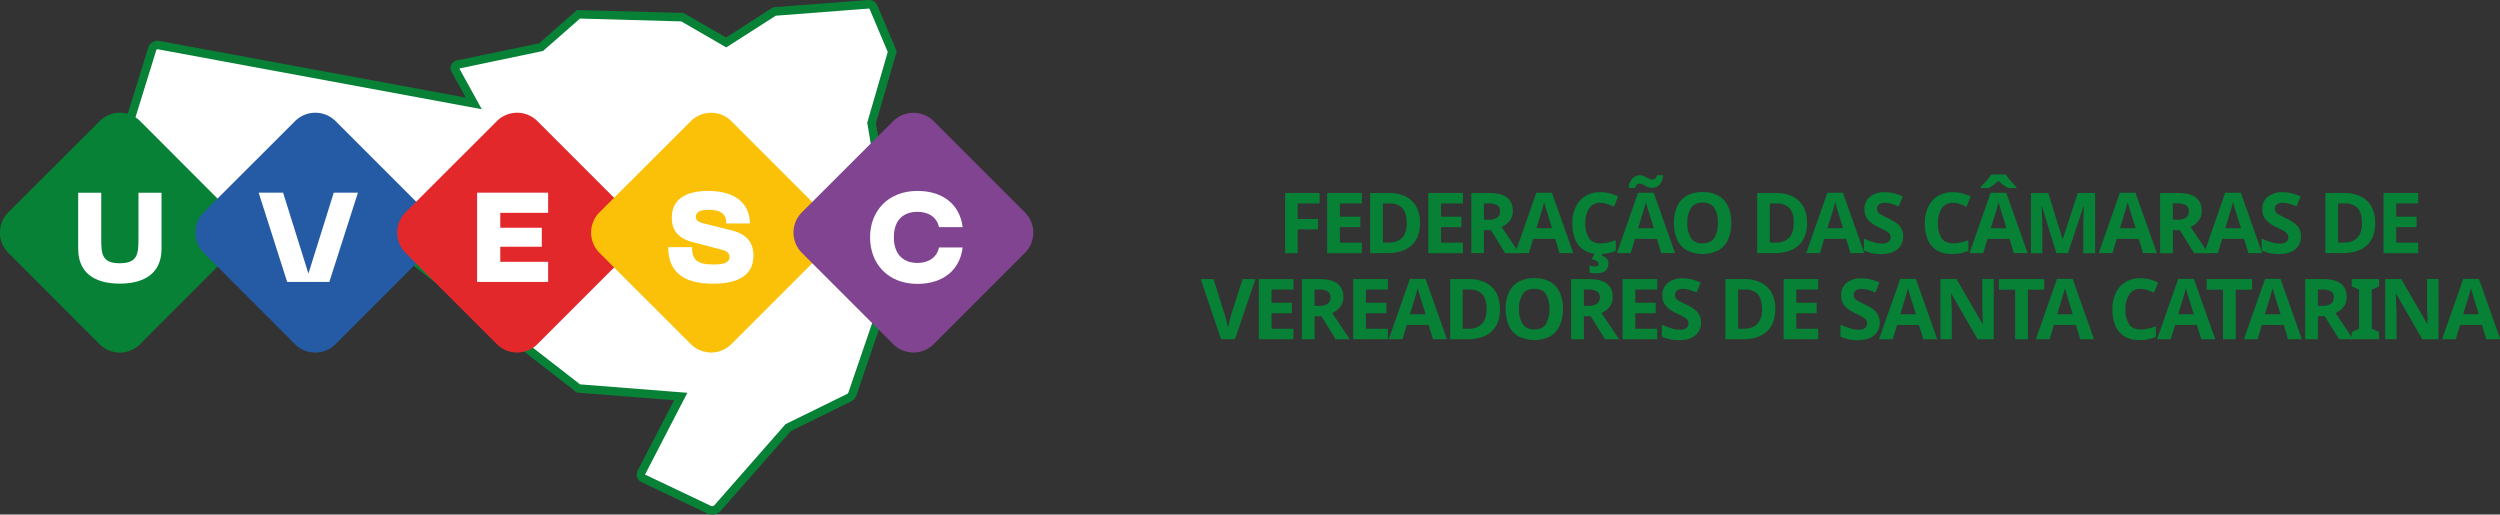 <svg xmlns="http://www.w3.org/2000/svg" xmlns:xlink="http://www.w3.org/1999/xlink" viewBox="0 0 1167.52 240.3"><rect x="0" y="0" width="1167.52" height="240.3" fill="#333333" stroke="none"/><defs><style>.cls-1{fill:none;}.cls-2{fill:#068136;}.cls-3{clip-path:url(#clip-path);}.cls-4{fill:#fff;}.cls-5{fill:#255ba4;}.cls-6{fill:#e2282b;}.cls-7{fill:#fac108;}.cls-8{fill:#804491;}</style><clipPath id="clip-path" transform="translate(0 0)"><rect class="cls-1" width="1167.52" height="240.3"/></clipPath></defs><g id="Camada_2" data-name="Camada 2"><g id="Camada_1-2" data-name="Camada 1"><polygon class="cls-2" points="606.02 118.23 600.16 118.23 600.16 90.13 616.26 90.13 616.26 95.01 606.02 95.01 606.02 102.25 615.55 102.25 615.55 107.13 606.02 107.13 606.02 118.23"/><polygon class="cls-2" points="635.98 118.23 619.8 118.23 619.8 90.13 635.98 90.13 635.98 95.01 625.74 95.01 625.74 101.19 635.27 101.19 635.27 106.07 625.74 106.07 625.74 113.31 635.98 113.31 635.98 118.23"/><g class="cls-3"><path class="cls-2" d="M663.17,103.9q0,7.13-4,10.73t-11.32,3.6h-8V90.13h8.82a17.36,17.36,0,0,1,7.65,1.57,11.53,11.53,0,0,1,5,4.63,14.78,14.78,0,0,1,1.79,7.57m-6.18.16q0-4.68-2-6.87A7.76,7.76,0,0,0,649,95h-3.19v18.3h2.56q8.63,0,8.62-9.25" transform="translate(0 0)"/><polygon class="cls-2" points="683.2 118.23 667.02 118.23 667.02 90.13 683.2 90.13 683.2 95.01 672.97 95.01 672.97 101.19 682.49 101.19 682.49 106.07 672.97 106.07 672.97 113.31 683.2 113.31 683.2 118.23"/><path class="cls-2" d="M695.28,90.13q5.75,0,8.48,2.08c1.83,1.39,2.74,3.51,2.74,6.34a7.24,7.24,0,0,1-.73,3.36,7.61,7.61,0,0,1-1.93,2.45,11.85,11.85,0,0,1-2.57,1.63l8.26,12.24h-6.61l-6.69-10.78H693v10.78H687.1V90.13ZM694.85,95H693v7.59H695a7,7,0,0,0,4.23-1,3.46,3.46,0,0,0,1.28-2.91,3.1,3.1,0,0,0-1.36-2.86,8.35,8.35,0,0,0-4.27-.84" transform="translate(0 0)"/><path class="cls-2" d="M728.3,118.23l-2-6.69H716l-2,6.69h-6.42L717.48,90h7.28l10,28.22ZM722.79,100c-.13-.45-.3-1-.51-1.7s-.42-1.37-.63-2.08-.38-1.33-.51-1.85c-.13.52-.31,1.17-.53,2l-.63,2.2c-.2.7-.35,1.19-.45,1.48l-2,6.53h7.32Z" transform="translate(0 0)"/><path class="cls-2" d="M747.43,94.69a6,6,0,0,0-5.23,2.56,11.93,11.93,0,0,0-1.81,7,12.21,12.21,0,0,0,1.67,6.94q1.66,2.46,5.37,2.46a15.45,15.45,0,0,0,3.44-.39,33.33,33.33,0,0,0,3.72-1.1v5a20.87,20.87,0,0,1-3.66,1.1,21.59,21.59,0,0,1-4,.35,13,13,0,0,1-7.14-1.79,10.57,10.57,0,0,1-4.16-5,19.8,19.8,0,0,1-1.33-7.57,17.54,17.54,0,0,1,1.53-7.52,11.86,11.86,0,0,1,4.47-5.12,13.22,13.22,0,0,1,7.18-1.85,16.79,16.79,0,0,1,4.19.54,22.26,22.26,0,0,1,4,1.43l-1.93,4.84a34.1,34.1,0,0,0-3.17-1.3,9.74,9.74,0,0,0-3.13-.55M751.09,123a4.5,4.5,0,0,1-1.28,3.42c-.85.82-2.41,1.22-4.66,1.22a9.23,9.23,0,0,1-1.56-.11,11,11,0,0,1-1.24-.28v-3.23a10,10,0,0,0,1.36.28,9.78,9.78,0,0,0,1.4.12,1.77,1.77,0,0,0,1-.26,1,1,0,0,0,.42-.92,1.57,1.57,0,0,0-.71-1.26,5.53,5.53,0,0,0-2.48-.83l1.49-3h3.7l-.51,1.18a5.94,5.94,0,0,1,2.15,1.28,3,3,0,0,1,1,2.34" transform="translate(0 0)"/><path class="cls-2" d="M775.81,118.23l-2-6.69H763.53l-2,6.69h-6.41L765,90h7.28l10,28.22ZM760.69,87.81a6.81,6.81,0,0,1,1.72-4.51,4.85,4.85,0,0,1,3.52-1.44,4.45,4.45,0,0,1,2.06.51l2,1a4.08,4.08,0,0,0,1.87.49,1.67,1.67,0,0,0,1.14-.51,2.92,2.92,0,0,0,.79-1.54h2.87a6.74,6.74,0,0,1-1.73,4.49,4.86,4.86,0,0,1-3.5,1.46,4.57,4.57,0,0,1-2-.5c-.67-.32-1.32-.66-2-1a4,4,0,0,0-1.9-.51,1.69,1.69,0,0,0-1.15.51,2.92,2.92,0,0,0-.78,1.54ZM770.3,100c-.13-.45-.31-1-.51-1.7s-.43-1.37-.63-2.08-.38-1.33-.52-1.85c-.13.52-.31,1.17-.53,2l-.63,2.2c-.19.7-.35,1.19-.45,1.48l-2,6.53h7.32Z" transform="translate(0 0)"/><path class="cls-2" d="M808.51,104.14a18.79,18.79,0,0,1-1.43,7.61,11,11,0,0,1-4.39,5.06,16.65,16.65,0,0,1-15.1,0,10.89,10.89,0,0,1-4.4-5.07,18.83,18.83,0,0,1-1.44-7.64,18.57,18.57,0,0,1,1.44-7.6,10.79,10.79,0,0,1,4.4-5,14.44,14.44,0,0,1,7.58-1.79,14.27,14.27,0,0,1,7.52,1.79,10.88,10.88,0,0,1,4.39,5,18.87,18.87,0,0,1,1.43,7.62m-20.5,0a12.41,12.41,0,0,0,1.69,7q1.69,2.53,5.43,2.53t5.47-2.53a12.67,12.67,0,0,0,1.65-7,12.65,12.65,0,0,0-1.65-7q-1.65-2.52-5.43-2.52t-5.47,2.52a12.39,12.39,0,0,0-1.69,7" transform="translate(0 0)"/><path class="cls-2" d="M843.93,103.9q0,7.13-4,10.73t-11.32,3.6h-8V90.13h8.82a17.33,17.33,0,0,1,7.65,1.57,11.48,11.48,0,0,1,5,4.63,14.78,14.78,0,0,1,1.79,7.57m-6.18.16q0-4.68-2-6.87a7.79,7.79,0,0,0-6-2.18h-3.18v18.3h2.55q8.63,0,8.62-9.25" transform="translate(0 0)"/><path class="cls-2" d="M864.2,118.23l-2.05-6.69H851.92l-2,6.69h-6.41L853.38,90h7.28l10,28.22ZM858.69,100c-.13-.45-.3-1-.51-1.7s-.42-1.37-.63-2.08-.38-1.33-.51-1.85c-.13.52-.31,1.17-.53,2s-.44,1.51-.63,2.2-.35,1.19-.46,1.48l-2,6.53h7.32Z" transform="translate(0 0)"/><path class="cls-2" d="M888.76,110.44a7.32,7.32,0,0,1-2.7,6c-1.79,1.48-4.35,2.22-7.65,2.22a18,18,0,0,1-7.95-1.69v-5.55c1.34.58,2.72,1.11,4.15,1.59a13.08,13.08,0,0,0,4.27.73,4.64,4.64,0,0,0,3.13-.84,2.81,2.81,0,0,0,.92-2.15,2.51,2.51,0,0,0-.72-1.81,8.17,8.17,0,0,0-2-1.4c-.82-.43-1.75-.89-2.8-1.39-.65-.32-1.36-.69-2.12-1.12a12.62,12.62,0,0,1-2.19-1.62,7.86,7.86,0,0,1-1.71-2.34,7.6,7.6,0,0,1-.67-3.31,7.2,7.2,0,0,1,2.56-5.88,10.68,10.68,0,0,1,7-2.11,16.36,16.36,0,0,1,4.19.52,27.52,27.52,0,0,1,4.15,1.45l-1.93,4.65a32,32,0,0,0-3.46-1.22,11.47,11.47,0,0,0-3.15-.44,3.88,3.88,0,0,0-2.6.79,2.6,2.6,0,0,0-.9,2,2.68,2.68,0,0,0,1.34,2.36,36.63,36.63,0,0,0,4,2.12,23.26,23.26,0,0,1,3.68,2.13,7.9,7.9,0,0,1,2.34,2.6,7.55,7.55,0,0,1,.83,3.7" transform="translate(0 0)"/><path class="cls-2" d="M912.1,94.69a6,6,0,0,0-5.24,2.56,11.93,11.93,0,0,0-1.81,7,12.29,12.29,0,0,0,1.67,6.94q1.68,2.46,5.38,2.46a15.45,15.45,0,0,0,3.44-.39,34.62,34.62,0,0,0,3.72-1.1v5a20.87,20.87,0,0,1-3.66,1.1,21.75,21.75,0,0,1-4.05.35,13.05,13.05,0,0,1-7.15-1.79,10.56,10.56,0,0,1-4.15-5,19.79,19.79,0,0,1-1.34-7.57,17.39,17.39,0,0,1,1.54-7.52,11.9,11.9,0,0,1,4.46-5.12,13.25,13.25,0,0,1,7.19-1.85,16.85,16.85,0,0,1,4.19.54,22.16,22.16,0,0,1,4,1.43l-1.93,4.84a33.93,33.93,0,0,0-3.16-1.3,9.79,9.79,0,0,0-3.13-.55" transform="translate(0 0)"/><path class="cls-2" d="M940.47,118.23l-2-6.69H928.19l-2,6.69h-6.42L929.65,90h7.28l10,28.22Zm-3.74-36.76a20.78,20.78,0,0,0,1.44,2q.89,1.08,1.83,2.1c.63.69,1.18,1.26,1.65,1.73v.52h-3.89c-.69-.42-1.43-.91-2.25-1.48a14.59,14.59,0,0,1-2.24-1.91,15.07,15.07,0,0,1-2.2,1.89c-.79.55-1.53,1-2.21,1.5H925v-.52c.49-.49,1-1.08,1.67-1.75s1.22-1.36,1.81-2.08a20.78,20.78,0,0,0,1.44-2ZM935,100c-.13-.45-.3-1-.51-1.7s-.42-1.37-.63-2.08-.38-1.33-.51-1.85c-.13.52-.31,1.17-.53,2l-.63,2.2c-.2.7-.35,1.19-.45,1.48l-2,6.53H937Z" transform="translate(0 0)"/><path class="cls-2" d="M960.35,118.23l-6.77-22h-.16c0,.52.07,1.31.12,2.36s.1,2.17.16,3.36.07,2.28.07,3.25v13.07h-5.31V90.13h8.11l6.65,21.49h.12l7-21.49h8.11v28.1h-5.55v-13.3c0-.9,0-1.92.06-3.07s.08-2.25.12-3.29.07-1.82.1-2.34h-.16l-7.24,22Z" transform="translate(0 0)"/><path class="cls-2" d="M1000.81,118.23l-2-6.69H988.53l-2,6.69h-6.42L990,90h7.28l10,28.22ZM995.3,100l-.52-1.7c-.21-.68-.42-1.37-.63-2.08s-.38-1.33-.51-1.85c-.13.52-.31,1.17-.53,2l-.63,2.2c-.19.7-.35,1.19-.45,1.48l-2,6.53h7.32Z" transform="translate(0 0)"/><path class="cls-2" d="M1017,90.13q5.74,0,8.48,2.08c1.82,1.39,2.74,3.51,2.74,6.34a7.36,7.36,0,0,1-.73,3.36,7.74,7.74,0,0,1-1.93,2.45A11.68,11.68,0,0,1,1023,106l8.27,12.24h-6.61l-6.7-10.78h-3.18v10.78h-6V90.13Zm-.43,4.88h-1.81v7.59h1.93a7,7,0,0,0,4.23-1,3.46,3.46,0,0,0,1.28-2.91,3.12,3.12,0,0,0-1.36-2.86,8.38,8.38,0,0,0-4.27-.84" transform="translate(0 0)"/><path class="cls-2" d="M1050,118.23l-2-6.69h-10.23l-2,6.69h-6.41L1039.18,90h7.28l10,28.22ZM1044.49,100c-.13-.45-.3-1-.51-1.7s-.42-1.37-.63-2.08-.38-1.33-.51-1.85c-.14.52-.31,1.17-.53,2s-.44,1.51-.63,2.2-.35,1.19-.46,1.48l-2,6.53h7.32Z" transform="translate(0 0)"/><path class="cls-2" d="M1074.56,110.44a7.32,7.32,0,0,1-2.7,6q-2.7,2.22-7.65,2.22a18,18,0,0,1-8-1.69v-5.55c1.33.58,2.72,1.11,4.15,1.59a13.08,13.08,0,0,0,4.27.73,4.64,4.64,0,0,0,3.13-.84,2.81,2.81,0,0,0,.92-2.15,2.48,2.48,0,0,0-.73-1.81,7.9,7.9,0,0,0-1.94-1.4c-.82-.43-1.75-.89-2.8-1.39-.65-.32-1.36-.69-2.12-1.12a12.62,12.62,0,0,1-2.19-1.62,7.86,7.86,0,0,1-1.71-2.34,7.46,7.46,0,0,1-.67-3.31,7.17,7.17,0,0,1,2.56-5.88,10.66,10.66,0,0,1,7-2.11,16.42,16.42,0,0,1,4.19.52,27.52,27.52,0,0,1,4.15,1.45l-1.93,4.65a32,32,0,0,0-3.46-1.22,11.52,11.52,0,0,0-3.15-.44,3.87,3.87,0,0,0-2.6.79,2.6,2.6,0,0,0-.9,2,2.69,2.69,0,0,0,1.33,2.36,38,38,0,0,0,4,2.12,23.26,23.26,0,0,1,3.68,2.13,7.9,7.9,0,0,1,2.34,2.6,7.55,7.55,0,0,1,.83,3.7" transform="translate(0 0)"/><path class="cls-2" d="M1109.27,103.9q0,7.13-4,10.73t-11.32,3.6h-8V90.13h8.82a17.36,17.36,0,0,1,7.65,1.57,11.48,11.48,0,0,1,5,4.63,14.78,14.78,0,0,1,1.79,7.57m-6.18.16q0-4.68-2-6.87A7.76,7.76,0,0,0,1095.1,95h-3.19v18.3h2.56q8.63,0,8.62-9.25" transform="translate(0 0)"/><polygon class="cls-2" points="1129.3 118.23 1113.13 118.23 1113.13 90.13 1129.3 90.13 1129.3 95.01 1119.07 95.01 1119.07 101.19 1128.59 101.19 1128.59 106.07 1119.07 106.07 1119.07 113.31 1129.3 113.31 1129.3 118.23"/><path class="cls-2" d="M586.31,130.34l-9.57,28.1h-6.49l-9.52-28.1h6L572,147.07a16.13,16.13,0,0,1,.45,1.59c.2.77.4,1.59.61,2.44a21.72,21.72,0,0,1,.44,2.15c.08-.58.21-1.3.41-2.15s.4-1.67.61-2.44l.43-1.59,5.32-16.73Z" transform="translate(0 0)"/><polygon class="cls-2" points="604.06 158.44 587.88 158.44 587.88 130.34 604.06 130.34 604.06 135.22 593.83 135.22 593.83 141.4 603.35 141.4 603.35 146.28 593.83 146.28 593.83 153.52 604.06 153.52 604.06 158.44"/><path class="cls-2" d="M616.14,130.34q5.75,0,8.48,2.09c1.82,1.39,2.74,3.5,2.74,6.33a7.44,7.44,0,0,1-.73,3.37,7.7,7.7,0,0,1-1.93,2.44,11.32,11.32,0,0,1-2.58,1.63l8.27,12.24h-6.61l-6.7-10.78H613.9v10.78H608v-28.1Zm-.43,4.88H613.9v7.6h1.93a7,7,0,0,0,4.23-1,3.44,3.44,0,0,0,1.28-2.91,3.1,3.1,0,0,0-1.36-2.85,8.26,8.26,0,0,0-4.27-.85" transform="translate(0 0)"/><polygon class="cls-2" points="648.14 158.44 631.96 158.44 631.96 130.34 648.14 130.34 648.14 135.22 637.9 135.22 637.9 141.4 647.43 141.4 647.43 146.28 637.9 146.28 637.9 153.52 648.14 153.52 648.14 158.44"/><path class="cls-2" d="M669.23,158.44l-2.05-6.69H657l-2.05,6.69h-6.41l9.92-28.22h7.28l10,28.22Zm-5.51-18.22c-.13-.45-.3-1-.51-1.69s-.42-1.38-.63-2.09-.38-1.32-.51-1.85c-.13.53-.31,1.18-.53,1.95s-.44,1.51-.63,2.2-.35,1.19-.46,1.48l-2,6.53h7.32Z" transform="translate(0 0)"/><path class="cls-2" d="M700.52,144.12q0,7.11-4,10.72t-11.32,3.6h-7.95v-28.1H686a17.35,17.35,0,0,1,7.65,1.58,11.51,11.51,0,0,1,5,4.62,14.79,14.79,0,0,1,1.79,7.58m-6.18.15q0-4.68-2.05-6.86a7.72,7.72,0,0,0-5.94-2.19h-3.19v18.3h2.56q8.63,0,8.62-9.25" transform="translate(0 0)"/><path class="cls-2" d="M729.88,144.35a18.7,18.7,0,0,1-1.44,7.62,11,11,0,0,1-4.39,5.05A16.63,16.63,0,0,1,709,157a10.92,10.92,0,0,1-4.41-5.07,19,19,0,0,1-1.43-7.64,18.66,18.66,0,0,1,1.43-7.59,10.84,10.84,0,0,1,4.41-5,14.44,14.44,0,0,1,7.58-1.79,14.2,14.2,0,0,1,7.51,1.79,10.86,10.86,0,0,1,4.39,5,18.62,18.62,0,0,1,1.44,7.61m-20.51,0a12.38,12.38,0,0,0,1.7,7q1.68,2.53,5.43,2.54c2.54,0,4.37-.85,5.47-2.54a15.5,15.5,0,0,0,0-13.92q-1.65-2.5-5.43-2.51c-2.52,0-4.35.84-5.47,2.51a12.39,12.39,0,0,0-1.7,7" transform="translate(0 0)"/><path class="cls-2" d="M741.92,130.34q5.75,0,8.48,2.09t2.74,6.33a7.31,7.31,0,0,1-.73,3.37,7.57,7.57,0,0,1-1.93,2.44,11.32,11.32,0,0,1-2.58,1.63l8.27,12.24h-6.61l-6.69-10.78h-3.19v10.78h-5.94v-28.1Zm-.43,4.88h-1.81v7.6h1.93a7,7,0,0,0,4.23-1,3.44,3.44,0,0,0,1.28-2.91,3.1,3.1,0,0,0-1.36-2.85,8.26,8.26,0,0,0-4.27-.85" transform="translate(0 0)"/><polygon class="cls-2" points="773.92 158.44 757.74 158.44 757.74 130.34 773.92 130.34 773.92 135.22 763.68 135.22 763.68 141.4 773.21 141.4 773.21 146.28 763.68 146.28 763.68 153.52 773.92 153.52 773.92 158.44"/><path class="cls-2" d="M794.38,150.65a7.34,7.34,0,0,1-2.69,6q-2.7,2.22-7.66,2.22a18.05,18.05,0,0,1-7.95-1.69v-5.55c1.34.58,2.72,1.11,4.15,1.6a13.41,13.41,0,0,0,4.28.73,4.6,4.6,0,0,0,3.12-.85,2.77,2.77,0,0,0,.93-2.15,2.5,2.5,0,0,0-.73-1.81,8,8,0,0,0-2-1.39c-.81-.44-1.74-.9-2.79-1.4-.66-.32-1.37-.69-2.13-1.12a11.73,11.73,0,0,1-2.18-1.62,7.53,7.53,0,0,1-1.71-2.34,7.44,7.44,0,0,1-.67-3.3,7.21,7.21,0,0,1,2.56-5.89,10.63,10.63,0,0,1,7-2.1,16.76,16.76,0,0,1,4.19.51,27.71,27.71,0,0,1,4.16,1.46l-1.93,4.64a32.06,32.06,0,0,0-3.47-1.22,11.46,11.46,0,0,0-3.15-.43,3.85,3.85,0,0,0-2.59.78,2.58,2.58,0,0,0-.91,2.05,2.68,2.68,0,0,0,1.34,2.36,36.69,36.69,0,0,0,4,2.13,23.27,23.27,0,0,1,3.68,2.12,8,8,0,0,1,2.34,2.6,7.58,7.58,0,0,1,.82,3.7" transform="translate(0 0)"/><path class="cls-2" d="M829.1,144.12q0,7.11-4,10.72t-11.31,3.6h-8v-28.1h8.81a17.4,17.4,0,0,1,7.66,1.58,11.56,11.56,0,0,1,5,4.62,14.79,14.79,0,0,1,1.79,7.58m-6.18.15c0-3.12-.69-5.41-2-6.86a7.72,7.72,0,0,0-5.94-2.19h-3.19v18.3h2.56q8.61,0,8.62-9.25" transform="translate(0 0)"/><polygon class="cls-2" points="849.13 158.44 832.95 158.44 832.95 130.34 849.13 130.34 849.13 135.22 838.9 135.22 838.9 141.4 848.42 141.4 848.42 146.28 838.9 146.28 838.9 153.52 849.13 153.52 849.13 158.44"/><path class="cls-2" d="M877.86,150.65a7.32,7.32,0,0,1-2.7,6c-1.79,1.48-4.35,2.22-7.65,2.22a18,18,0,0,1-8-1.69v-5.55c1.34.58,2.72,1.11,4.15,1.6a13.35,13.35,0,0,0,4.27.73,4.63,4.63,0,0,0,3.13-.85,2.8,2.8,0,0,0,.92-2.15,2.53,2.53,0,0,0-.72-1.81,8.15,8.15,0,0,0-1.95-1.39c-.82-.44-1.75-.9-2.8-1.4-.65-.32-1.36-.69-2.12-1.12a12.13,12.13,0,0,1-2.19-1.62,7.86,7.86,0,0,1-1.71-2.34,7.59,7.59,0,0,1-.67-3.3,7.23,7.23,0,0,1,2.56-5.89,10.67,10.67,0,0,1,7-2.1,16.82,16.82,0,0,1,4.19.51,27.61,27.61,0,0,1,4.15,1.46l-1.93,4.64a32,32,0,0,0-3.46-1.22,11.46,11.46,0,0,0-3.15-.43,3.88,3.88,0,0,0-2.6.78,2.6,2.6,0,0,0-.9,2.05A2.66,2.66,0,0,0,867,140.1a36.35,36.35,0,0,0,4,2.13,23.27,23.27,0,0,1,3.68,2.12A8,8,0,0,1,877,147a7.58,7.58,0,0,1,.83,3.7" transform="translate(0 0)"/><path class="cls-2" d="M898.21,158.44l-2.05-6.69H885.93l-2,6.69h-6.42l9.92-28.22h7.28l10,28.22Zm-5.51-18.22-.52-1.69c-.21-.69-.42-1.38-.63-2.09s-.38-1.32-.51-1.85c-.13.53-.31,1.18-.53,1.95l-.63,2.2c-.19.7-.35,1.19-.45,1.48l-2,6.53h7.32Z" transform="translate(0 0)"/><path class="cls-2" d="M931.11,158.44h-7.56l-12.24-21.25h-.16l.18,4q.1,2,.18,4v13.22h-5.32v-28.1h7.52l12.2,21.06H926c0-1.32-.07-2.61-.12-3.9l-.15-3.86v-13.3h5.35Z" transform="translate(0 0)"/><polygon class="cls-2" points="947.05 158.44 941.1 158.44 941.1 135.3 933.47 135.3 933.47 130.34 954.68 130.34 954.68 135.3 947.05 135.3 947.05 158.44"/><path class="cls-2" d="M971.49,158.44l-2-6.69H959.21l-2.05,6.69h-6.41l9.91-28.22h7.28l10,28.22ZM966,140.22c-.13-.45-.31-1-.51-1.69s-.43-1.38-.63-2.09-.38-1.32-.52-1.85c-.13.53-.31,1.18-.53,1.95l-.63,2.2c-.19.7-.35,1.19-.45,1.48l-2,6.53H968Z" transform="translate(0 0)"/><path class="cls-2" d="M999.67,134.91a6,6,0,0,0-5.24,2.55,12,12,0,0,0-1.81,7,12.33,12.33,0,0,0,1.67,6.95q1.68,2.46,5.38,2.46a14.89,14.89,0,0,0,3.44-.4,34.62,34.62,0,0,0,3.72-1.1v5a20.53,20.53,0,0,1-3.66,1.1,21,21,0,0,1-4.06.35A13,13,0,0,1,992,157a10.58,10.58,0,0,1-4.15-5,19.85,19.85,0,0,1-1.34-7.58,17.42,17.42,0,0,1,1.54-7.52,11.87,11.87,0,0,1,4.46-5.11,13.17,13.17,0,0,1,7.19-1.85,16.83,16.83,0,0,1,4.19.53,21.46,21.46,0,0,1,4,1.44l-1.93,4.84a28.56,28.56,0,0,0-3.17-1.3,9.42,9.42,0,0,0-3.12-.55" transform="translate(0 0)"/><path class="cls-2" d="M1028,158.44l-2-6.69h-10.23l-2,6.69h-6.42l9.92-28.22h7.28l10,28.22Zm-5.51-18.22c-.13-.45-.3-1-.51-1.69s-.42-1.38-.63-2.09-.38-1.32-.51-1.85c-.13.53-.31,1.18-.53,1.95s-.44,1.51-.63,2.2-.35,1.19-.45,1.48l-2,6.53h7.32Z" transform="translate(0 0)"/><polygon class="cls-2" points="1044.1 158.44 1038.16 158.44 1038.16 135.3 1030.52 135.3 1030.52 130.34 1051.73 130.34 1051.73 135.3 1044.1 135.3 1044.1 158.44"/><path class="cls-2" d="M1068.54,158.44l-2-6.69h-10.23l-2,6.69h-6.41l9.92-28.22H1065l10,28.22ZM1063,140.22c-.13-.45-.3-1-.51-1.69s-.42-1.38-.63-2.09-.38-1.32-.51-1.85c-.14.53-.31,1.18-.54,1.95l-.63,2.2c-.19.7-.34,1.19-.45,1.48l-2,6.53h7.33Z" transform="translate(0 0)"/><path class="cls-2" d="M1084.71,130.34q5.74,0,8.48,2.09t2.74,6.33a7.31,7.31,0,0,1-.73,3.37,7.57,7.57,0,0,1-1.93,2.44,11.48,11.48,0,0,1-2.57,1.63l8.26,12.24h-6.61l-6.69-10.78h-3.19v10.78h-5.94v-28.1Zm-.43,4.88h-1.81v7.6h1.93a7,7,0,0,0,4.23-1,3.44,3.44,0,0,0,1.28-2.91,3.08,3.08,0,0,0-1.36-2.85,8.24,8.24,0,0,0-4.27-.85" transform="translate(0 0)"/><polygon class="cls-2" points="1111.04 158.44 1098.25 158.44 1098.25 155.06 1101.68 153.48 1101.68 135.3 1098.25 133.72 1098.25 130.34 1111.04 130.34 1111.04 133.72 1107.62 135.3 1107.62 153.48 1111.04 155.06 1111.04 158.44"/><path class="cls-2" d="M1138.79,158.44h-7.56L1119,137.19h-.15c.05,1.34.11,2.68.17,4s.13,2.68.18,4v13.22h-5.31v-28.1h7.51l12.2,21.06h.12c0-1.32-.06-2.61-.12-3.9l-.15-3.86v-13.3h5.35Z" transform="translate(0 0)"/><path class="cls-2" d="M1161.1,158.44l-2-6.69h-10.23l-2,6.69h-6.42l9.92-28.22h7.28l10,28.22Zm-5.51-18.22c-.13-.45-.3-1-.51-1.69s-.42-1.38-.63-2.09-.38-1.32-.51-1.85c-.13.53-.31,1.18-.53,1.95l-.63,2.2c-.2.7-.35,1.19-.45,1.48l-2,6.53h7.32Z" transform="translate(0 0)"/><path class="cls-4" d="M56.48,70l14.63-47.2A2.57,2.57,0,0,1,74,21.05L221.29,48.28l-8.68-15.67a1.7,1.7,0,0,1,1.13-2.48l39-8.15,17.44-15.3L318.73,8l20.4,11.81L361.67,5.34,405.57,2A2.41,2.41,0,0,1,408,3.45l8.72,20.68L407,57.41l11.27,67.37L398.08,183.9a3.24,3.24,0,0,1-1.65,1.87l-28.31,13.9-32.9,37.49a3.47,3.47,0,0,1-4.1.84L300.4,223.35a1.94,1.94,0,0,1-.89-2.64l18.41-35.54-47.78-3.75-86.69-67.37H90.84Z" transform="translate(0 0)"/><path class="cls-2" d="M332.6,240.3a5.41,5.41,0,0,1-2.32-.52l-30.73-14.65a3.91,3.91,0,0,1-1.79-5.32l17.05-32.9-45.41-3.57-.47-.37L182.77,116H89.88L54.29,70.43,69.22,22.24a4.56,4.56,0,0,1,5.17-3.13L217.54,45.59l-6.66-12a3.68,3.68,0,0,1,2.46-5.37l38.45-8L269.43,4.69l49.85,1.37,19.79,11.46L361,3.41,405.42,0a4.4,4.4,0,0,1,4.38,2.68l9,21.31-9.74,33.53L420.34,125,400,184.54a5.26,5.26,0,0,1-2.65,3l-28,13.73L336.7,238.46a5.44,5.44,0,0,1-4.1,1.84m-61.71-60.8L321,183.44l-19.77,38.18,30.7,14.6a1.5,1.5,0,0,0,1.77-.36l33.16-37.78L395.56,184a1.33,1.33,0,0,0,.66-.74l20.07-58.64L405,57.29l9.59-33-8.44-20a.47.47,0,0,0-.45-.28l-43.4,3.32L339.18,22.14,318.17,10,270.86,8.67,253.61,23.8,214.51,32,225,51,73.67,23a.6.6,0,0,0-.68.41L58.67,69.62,91.8,112.07h92.32Z" transform="translate(0 0)"/><path class="cls-2" d="M108,118.12,65.45,160.7a13.4,13.4,0,0,1-19,0L3.92,118.12a13.4,13.4,0,0,1,0-19L46.5,56.6a13.39,13.39,0,0,1,19,0L108,99.17a13.39,13.39,0,0,1,0,19" transform="translate(0 0)"/><path class="cls-5" d="M199.29,118.12,156.71,160.7a13.4,13.4,0,0,1-19,0L95.19,118.12a13.39,13.39,0,0,1,0-19L137.76,56.6a13.39,13.39,0,0,1,19,0l42.58,42.57a13.4,13.4,0,0,1,0,19" transform="translate(0 0)"/><path class="cls-6" d="M293.57,118.12,251,160.7a13.42,13.42,0,0,1-19,0l-42.57-42.58a13.4,13.4,0,0,1,0-19L232,56.6a13.4,13.4,0,0,1,19,0l42.57,42.57a13.4,13.4,0,0,1,0,19" transform="translate(0 0)"/><path class="cls-7" d="M384.14,118.12,341.56,160.7a13.4,13.4,0,0,1-18.95,0L280,118.12a13.4,13.4,0,0,1,0-19L322.61,56.6a13.39,13.39,0,0,1,18.95,0l42.58,42.57a13.4,13.4,0,0,1,0,19" transform="translate(0 0)"/><path class="cls-8" d="M478.62,118.12,436.05,160.7a13.4,13.4,0,0,1-18.95,0l-42.58-42.58a13.4,13.4,0,0,1,0-19L417.1,56.6a13.39,13.39,0,0,1,18.95,0l42.57,42.57a13.39,13.39,0,0,1,0,19" transform="translate(0 0)"/><path class="cls-4" d="M36.52,90H47.28V111c0,7.27,0,11.94,8.64,11.94s8.75-4.73,8.75-11.94V90H75.43v26.19c0,10.53-6.86,16.26-19.51,16.26s-19.4-5.73-19.4-16.26Z" transform="translate(0 0)"/><path class="cls-4" d="M333,132.5c-14.73,0-20.94-6.26-20.94-17.09h11.12c0,5.92,2.3,8.1,10.05,8.1,5.26,0,7.51-1.06,7.51-3.66,0-1.48-1.18-2.6-3.55-3.2l-14-3.66c-7.22-1.95-9.46-6.15-9.46-11.41,0-8.11,6-12.42,17-12.42,13,0,19.45,6.15,19.45,15.2H339.18c0-4.5-2.55-6.39-8.22-6.39-4,0-6,1-6,3.37,0,1.18.66,2.19,3.26,2.9l13.54,3.37c6.92,1.71,10.11,5.67,10.11,11.76,0,7.93-5.44,13.13-18.8,13.13" transform="translate(0 0)"/><path class="cls-4" d="M406.33,110.8c0-12.3,8.46-21.64,22.12-21.64,11.94,0,19.87,6.44,21.11,16.91H438.5c-.89-4.49-4.73-7.15-10-7.15-6.45,0-11.06,3.66-11.06,11.88s4.61,12,11.06,12c5.26,0,9.1-2.73,10-7.22h11.06c-1.24,10.53-9.17,17-21.11,17-13.66,0-22.12-9.34-22.12-21.7" transform="translate(0 0)"/><polygon class="cls-4" points="120.8 89.98 132.21 89.98 144.04 127.77 155.87 89.98 167.16 89.98 153.8 131.67 134.11 131.67 120.8 89.98"/><polygon class="cls-4" points="222.81 89.98 255.98 89.98 255.98 99.39 233.63 99.39 233.63 106.36 253.03 106.36 253.03 115.23 233.63 115.23 233.63 122.27 255.98 122.27 255.98 131.67 222.81 131.67 222.81 89.98"/></g></g></g></svg>